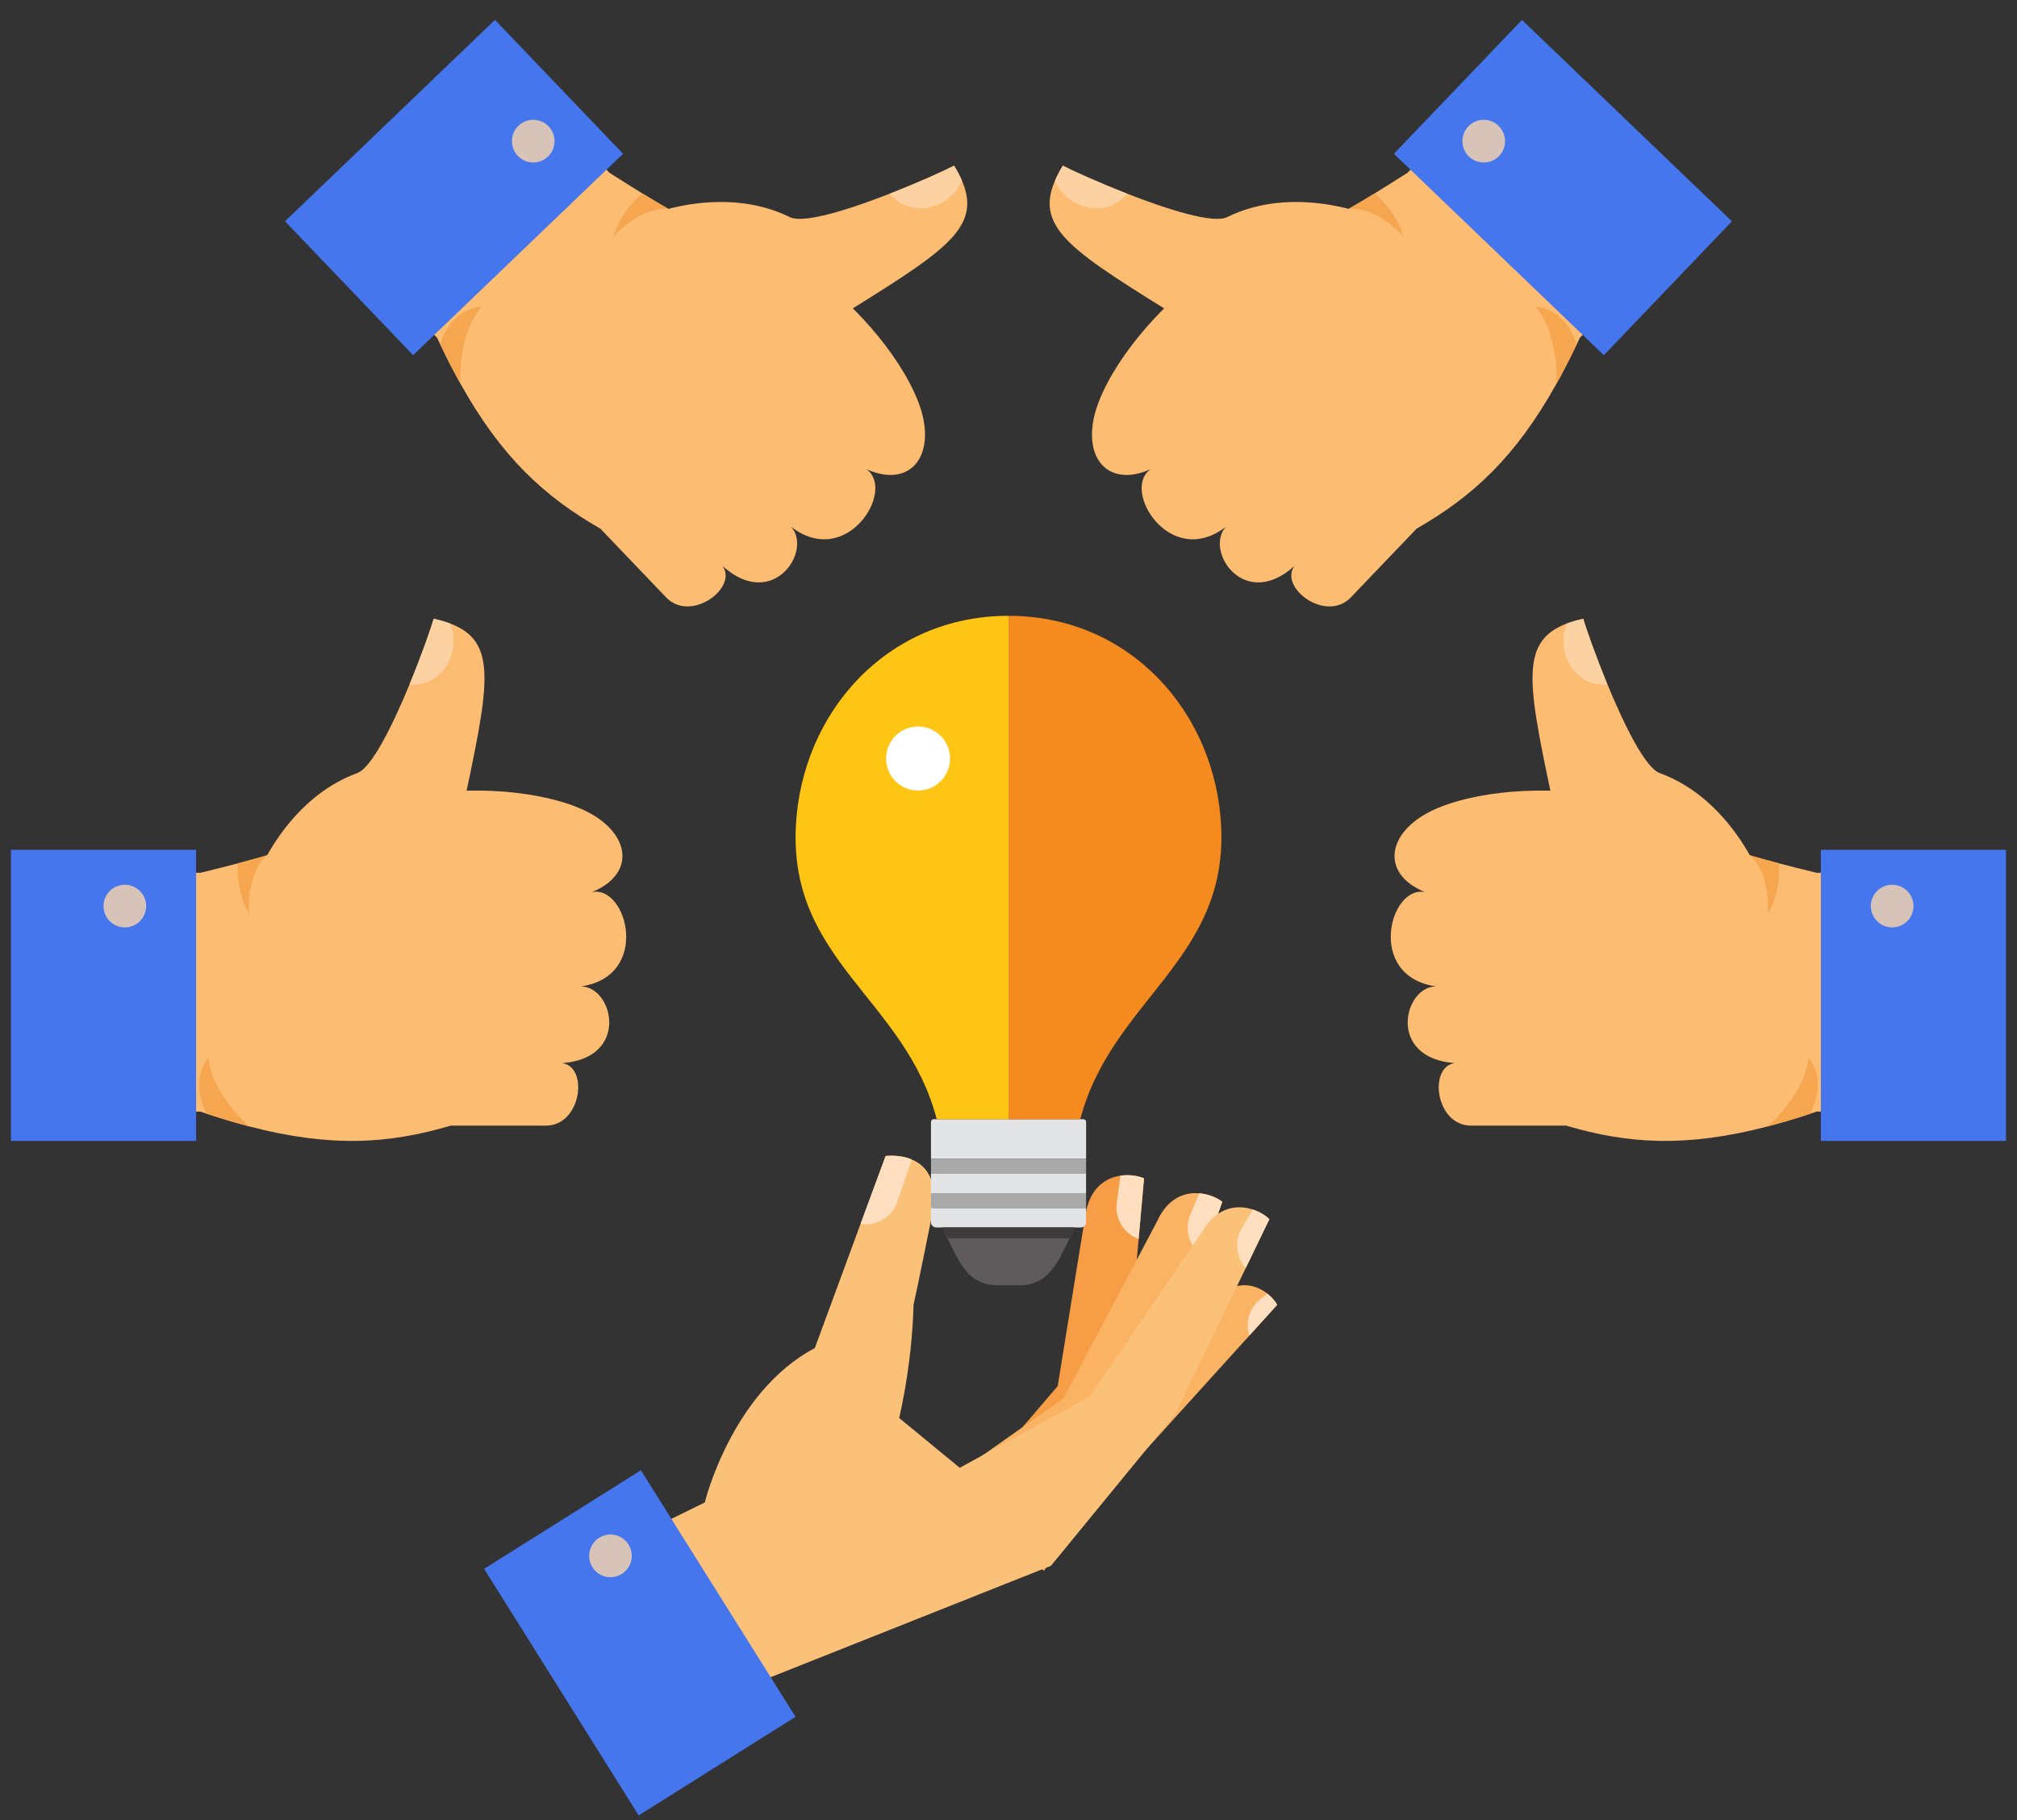 <svg width="82" height="74" viewBox="0 0 82 74" fill="none" xmlns="http://www.w3.org/2000/svg">
<rect x="0" y="0" width="82" height="74" fill="#333333" stroke="none"/>
<g clip-path="url(#clip0_2365_3314)">
<path d="M23.616 40.106C24.932 40.106 25.625 43.016 22.857 43.224C23.931 43.37 23.647 45.765 22.19 45.765H18.326C15.803 46.512 13.44 46.661 10.132 45.797C9.587 45.654 9.015 45.485 8.412 45.285C8.324 45.255 8.235 45.226 8.146 45.195H6.804V35.486H8.146C8.719 35.347 9.223 35.22 9.685 35.099C10.109 34.987 10.495 34.882 10.862 34.773C10.898 34.762 10.934 34.752 10.97 34.742C12.721 34.222 14.001 33.669 16.646 32.42C18.571 31.971 21.538 32.035 23.504 32.835C25.627 33.699 25.949 35.509 24.06 36.272C25.509 35.971 26.471 39.691 23.618 40.106H23.616Z" fill="#FCBD73"/>
<path d="M18.768 33.117C18.768 33.117 12.812 36.197 10.401 35.722C10.401 35.722 11.596 32.497 14.525 31.431C15.117 31.217 15.978 29.453 16.648 27.83C17.138 26.643 17.527 25.531 17.632 25.156C17.877 25.211 18.098 25.274 18.295 25.348C20.327 26.105 19.843 27.982 18.768 33.117Z" fill="#FCBD73"/>
<path d="M18.436 26.069C18.436 27.047 17.707 27.838 16.808 27.838C16.754 27.838 16.701 27.835 16.648 27.831C17.137 26.644 17.526 25.532 17.632 25.157C17.877 25.212 18.097 25.275 18.294 25.349C18.385 25.569 18.436 25.813 18.436 26.07V26.069Z" fill="#FDD2A3"/>
<path d="M10.132 45.796C9.586 45.653 9.014 45.483 8.412 45.284C7.665 43.851 8.472 43.015 8.472 43.015C8.631 44.493 10.086 45.756 10.132 45.796Z" fill="#F5A64F"/>
<path d="M10.13 37.17C10.13 37.17 9.572 36.246 9.681 35.098C10.105 34.986 10.492 34.88 10.858 34.772C10.823 34.799 10.025 35.437 10.13 37.17Z" fill="#F5A64F"/>
<path d="M7.973 34.551H0.444V46.387H7.973V34.551Z" fill="#4676ED"/>
<path d="M5.942 36.839C5.942 37.318 5.554 37.706 5.075 37.706C4.596 37.706 4.208 37.318 4.208 36.839C4.208 36.36 4.596 35.972 5.075 35.972C5.554 35.972 5.942 36.36 5.942 36.839Z" fill="#D7C3B7"/>
<path d="M32.149 21.405C33.059 22.356 31.439 24.871 29.374 23.012C30.012 23.891 28.088 25.341 27.08 24.287L24.407 21.493C22.123 20.186 20.382 18.581 18.715 15.592C18.44 15.098 18.166 14.567 17.894 13.994C17.854 13.909 17.815 13.824 17.774 13.739L16.847 12.769L23.849 6.053L24.776 7.024C25.274 7.34 25.715 7.618 26.12 7.868C26.494 8.098 26.838 8.303 27.17 8.493C27.203 8.512 27.235 8.532 27.268 8.551C28.855 9.456 30.137 10 32.869 11.048C34.524 12.129 36.531 14.319 37.315 16.294C38.16 18.425 37.077 19.91 35.219 19.074C36.438 19.913 34.422 23.181 32.149 21.407V21.405Z" fill="#FCBD73"/>
<path d="M33.832 13.062C33.832 13.062 27.491 10.887 26.165 8.816C26.165 8.816 29.318 7.449 32.112 8.829C32.677 9.107 34.544 8.511 36.178 7.872C37.373 7.406 38.443 6.917 38.788 6.734C38.917 6.949 39.025 7.151 39.107 7.346C39.968 9.339 38.278 10.287 33.832 13.061V13.062Z" fill="#FCBD73"/>
<path d="M38.686 7.947C37.981 8.623 36.905 8.645 36.284 7.995C36.247 7.956 36.212 7.915 36.179 7.874C37.374 7.408 38.444 6.918 38.788 6.736C38.918 6.95 39.026 7.153 39.108 7.347C39.013 7.564 38.871 7.77 38.686 7.947Z" fill="#FDD2A3"/>
<path d="M18.715 15.591C18.44 15.099 18.166 14.568 17.894 13.994C18.411 12.463 19.572 12.468 19.572 12.468C18.616 13.606 18.712 15.532 18.715 15.591Z" fill="#F5A64F"/>
<path d="M24.936 9.625C24.936 9.625 25.216 8.582 26.12 7.866C26.494 8.095 26.838 8.301 27.169 8.491C27.125 8.485 26.112 8.35 24.936 9.625Z" fill="#F5A64F"/>
<path d="M20.123 0.809L11.587 8.997L16.795 14.44L25.331 6.252L20.123 0.809Z" fill="#4676ED"/>
<path d="M22.276 6.366C21.931 6.697 21.383 6.686 21.052 6.339C20.721 5.994 20.733 5.444 21.078 5.113C21.424 4.781 21.972 4.793 22.303 5.139C22.634 5.485 22.623 6.034 22.276 6.366Z" fill="#D7C3B7"/>
<path d="M58.381 40.106C57.065 40.106 56.372 43.016 59.14 43.224C58.066 43.37 58.35 45.765 59.807 45.765H63.672C66.194 46.512 68.558 46.661 71.866 45.797C72.411 45.654 72.984 45.485 73.586 45.285C73.674 45.255 73.763 45.226 73.852 45.195H75.194V35.486H73.852C73.28 35.347 72.775 35.22 72.313 35.099C71.889 34.987 71.503 34.882 71.137 34.773C71.101 34.762 71.065 34.752 71.029 34.742C69.278 34.222 67.999 33.669 65.352 32.421C63.427 31.972 60.461 32.036 58.494 32.835C56.371 33.699 56.049 35.509 57.938 36.272C56.489 35.972 55.527 39.691 58.38 40.106H58.381Z" fill="#FCBD73"/>
<path d="M63.232 33.117C63.232 33.117 69.188 36.197 71.598 35.722C71.598 35.722 70.403 32.497 67.474 31.431C66.883 31.217 66.021 29.453 65.351 27.83C64.86 26.643 64.472 25.531 64.367 25.157C64.122 25.211 63.902 25.274 63.706 25.348C61.673 26.106 62.157 27.982 63.233 33.117H63.232Z" fill="#FCBD73"/>
<path d="M63.563 26.069C63.563 27.047 64.292 27.838 65.19 27.838C65.244 27.838 65.297 27.835 65.351 27.831C64.86 26.644 64.472 25.532 64.367 25.158C64.122 25.212 63.901 25.275 63.705 25.349C63.614 25.569 63.563 25.813 63.563 26.07V26.069Z" fill="#FDD2A3"/>
<path d="M71.866 45.796C72.412 45.653 72.985 45.484 73.586 45.284C74.334 43.851 73.526 43.015 73.526 43.015C73.367 44.493 71.912 45.757 71.866 45.796Z" fill="#F5A64F"/>
<path d="M71.867 37.17C71.867 37.17 72.425 36.247 72.316 35.098C71.892 34.986 71.505 34.881 71.14 34.772C71.175 34.8 71.972 35.437 71.867 37.17Z" fill="#F5A64F"/>
<path d="M81.554 34.551H74.026V46.387H81.554V34.551Z" fill="#4676ED"/>
<path d="M76.058 36.839C76.058 37.318 76.445 37.706 76.925 37.706C77.404 37.706 77.792 37.318 77.792 36.839C77.792 36.36 77.404 35.972 76.925 35.972C76.445 35.972 76.058 36.36 76.058 36.839Z" fill="#D7C3B7"/>
<path d="M49.85 21.405C48.94 22.356 50.559 24.871 52.624 23.012C51.985 23.891 53.911 25.341 54.919 24.287L57.592 21.493C59.876 20.186 61.617 18.581 63.283 15.592C63.558 15.098 63.831 14.567 64.104 13.994C64.143 13.909 64.183 13.824 64.223 13.739L65.152 12.769L58.15 6.053L57.222 7.024C56.726 7.34 56.285 7.618 55.878 7.868C55.504 8.098 55.16 8.303 54.829 8.493C54.797 8.512 54.764 8.532 54.732 8.551C53.145 9.456 51.863 10 49.131 11.048C47.476 12.129 45.469 14.319 44.685 16.294C43.84 18.425 44.923 19.91 46.78 19.074C45.562 19.913 47.578 23.181 49.851 21.407L49.85 21.405Z" fill="#FCBD73"/>
<path d="M48.165 13.063C48.165 13.063 54.506 10.887 55.832 8.816C55.832 8.816 52.679 7.449 49.884 8.829C49.32 9.107 47.453 8.511 45.819 7.873C44.624 7.407 43.553 6.917 43.209 6.735C43.078 6.949 42.972 7.152 42.89 7.346C42.029 9.339 43.717 10.287 48.165 13.062V13.063Z" fill="#FCBD73"/>
<path d="M43.311 7.947C44.017 8.623 45.092 8.645 45.713 7.995C45.752 7.956 45.786 7.915 45.819 7.874C44.624 7.408 43.553 6.918 43.209 6.736C43.078 6.95 42.972 7.153 42.89 7.347C42.984 7.564 43.126 7.77 43.311 7.947Z" fill="#FDD2A3"/>
<path d="M63.283 15.591C63.558 15.099 63.832 14.568 64.105 13.994C63.588 12.463 62.425 12.468 62.425 12.468C63.381 13.606 63.286 15.532 63.282 15.591H63.283Z" fill="#F5A64F"/>
<path d="M57.063 9.625C57.063 9.625 56.783 8.582 55.88 7.866C55.506 8.095 55.162 8.301 54.831 8.491C54.875 8.485 55.888 8.35 57.063 9.625Z" fill="#F5A64F"/>
<path d="M61.875 0.811L56.667 6.253L65.204 14.441L70.411 8.998L61.875 0.811Z" fill="#4676ED"/>
<path d="M59.722 6.366C60.067 6.697 60.615 6.686 60.947 6.339C61.278 5.994 61.266 5.444 60.92 5.113C60.575 4.781 60.026 4.793 59.695 5.139C59.364 5.485 59.376 6.034 59.721 6.366H59.722Z" fill="#D7C3B7"/>
<path d="M45.728 56.699L42.231 63.288L38.313 61.827L43 56.355L44.135 49.345C44.319 48.288 44.953 47.888 45.553 47.8C45.924 47.743 46.281 47.808 46.51 47.91L46.291 50.374L45.728 56.699Z" fill="#F69D45"/>
<path d="M49.692 48.864L46.765 57.187L42.444 63.866L38.313 60.323L43.235 56.853L47.035 49.667C47.465 48.707 48.159 48.466 48.757 48.517C49.142 48.547 49.488 48.703 49.692 48.863V48.864Z" fill="#FAB263"/>
<path d="M49.691 48.864L48.918 51.064C48.36 50.712 48.126 49.999 48.392 49.376L48.757 48.517C49.142 48.547 49.489 48.703 49.692 48.863L49.691 48.864Z" fill="#FFDFBF"/>
<path d="M46.291 50.374C45.695 50.161 45.31 49.552 45.401 48.901L45.552 47.799C45.923 47.742 46.281 47.807 46.51 47.908L46.29 50.373L46.291 50.374Z" fill="#FFDFBF"/>
<path d="M51.925 53.05L50.792 54.302L46.528 59.01L40.536 63.093L39.042 60.102L43.679 57.48L49.411 52.784C50.249 52 51.041 52.218 51.525 52.595C51.708 52.739 51.846 52.906 51.925 53.05Z" fill="#FAB263"/>
<path d="M51.605 49.568L50.646 51.553L47.766 57.51L42.725 63.662L25.101 70.666L21.931 64.393L28.652 61.086C28.652 61.086 29.742 56.603 33.128 54.806L34.984 49.764L36.003 47.002C36.003 47.002 36.549 46.925 37.066 47.142C37.641 47.379 38.176 47.976 37.885 49.434C37.33 52.205 37.138 53.055 37.138 53.055C37.138 53.055 37.126 55.145 36.556 57.652L39.018 59.678L44.297 56.783L48.877 50.068C49.48 49.047 50.318 48.972 50.935 49.177C51.22 49.27 51.457 49.423 51.604 49.569L51.605 49.568Z" fill="#FCC179"/>
<path d="M37.067 47.141L36.483 48.856C36.265 49.491 35.627 49.863 34.987 49.763L36.005 47.001C36.005 47.001 36.552 46.924 37.069 47.141H37.067Z" fill="#FFDFBF"/>
<path d="M51.605 49.568L50.646 51.553C50.253 51.12 50.171 50.465 50.484 49.938L50.935 49.177C51.22 49.27 51.457 49.423 51.604 49.569L51.605 49.568Z" fill="#FFDFBF"/>
<path d="M51.924 53.05L50.791 54.302C50.619 53.767 50.791 53.162 51.256 52.802L51.523 52.596C51.707 52.739 51.845 52.906 51.924 53.05Z" fill="#FFDFBF"/>
<path d="M44.155 45.614V47.116H37.849V45.614C37.849 45.553 37.898 45.505 37.957 45.505H44.047C44.107 45.505 44.156 45.553 44.156 45.614H44.155Z" fill="#E3E4E6"/>
<path d="M44.155 47.115H37.849V47.724H44.155V47.115Z" fill="#A9A9AA"/>
<path d="M44.154 48.511H37.849V49.12H44.154V48.511Z" fill="#A9A9AA"/>
<path d="M44.153 47.724H37.847V48.51H44.153V47.724Z" fill="#E3E4E6"/>
<path d="M44.154 49.118V49.698C44.154 49.813 44.054 49.907 43.929 49.907H38.071C37.948 49.907 37.847 49.813 37.847 49.698V49.118H44.153H44.154Z" fill="#E3E4E6"/>
<path d="M43.695 49.907C43.1 51.084 42.767 52.255 41.455 52.255H40.547C39.238 52.255 38.913 51.106 38.306 49.907H43.694H43.695Z" fill="#5F5B5C"/>
<path d="M43.695 49.907L43.469 50.353H38.532L38.306 49.907H43.695Z" fill="#3D3B3C"/>
<path d="M41.001 25.037V45.505H38.083C36.804 40.619 32.094 39.091 32.355 33.611C32.577 28.972 36.062 25.037 41.002 25.037H41.001Z" fill="#FFC514"/>
<path d="M43.918 45.505H41.001V25.037C45.94 25.037 49.427 28.972 49.646 33.611C49.905 39.038 45.185 40.668 43.918 45.505Z" fill="#F58A1F"/>
<path d="M26.056 59.778L19.681 63.785L25.966 73.81L32.342 69.802L26.056 59.778Z" fill="#4676ED"/>
<path d="M25.552 62.796C25.806 63.202 25.684 63.737 25.279 63.992C24.873 64.247 24.338 64.124 24.085 63.719C23.83 63.313 23.953 62.778 24.358 62.523C24.763 62.269 25.298 62.391 25.552 62.796Z" fill="#D7C3B7"/>
<path d="M38.624 30.84C38.624 31.559 38.043 32.142 37.324 32.142C36.605 32.142 36.024 31.56 36.024 30.84C36.024 30.12 36.606 29.539 37.324 29.539C38.042 29.539 38.624 30.121 38.624 30.84Z" fill="white"/>
</g>
<defs>
<clipPath id="clip0_2365_3314">
<rect width="81.111" height="73" fill="white" transform="translate(0.444 0.809)"/>
</clipPath>
</defs>
</svg>
